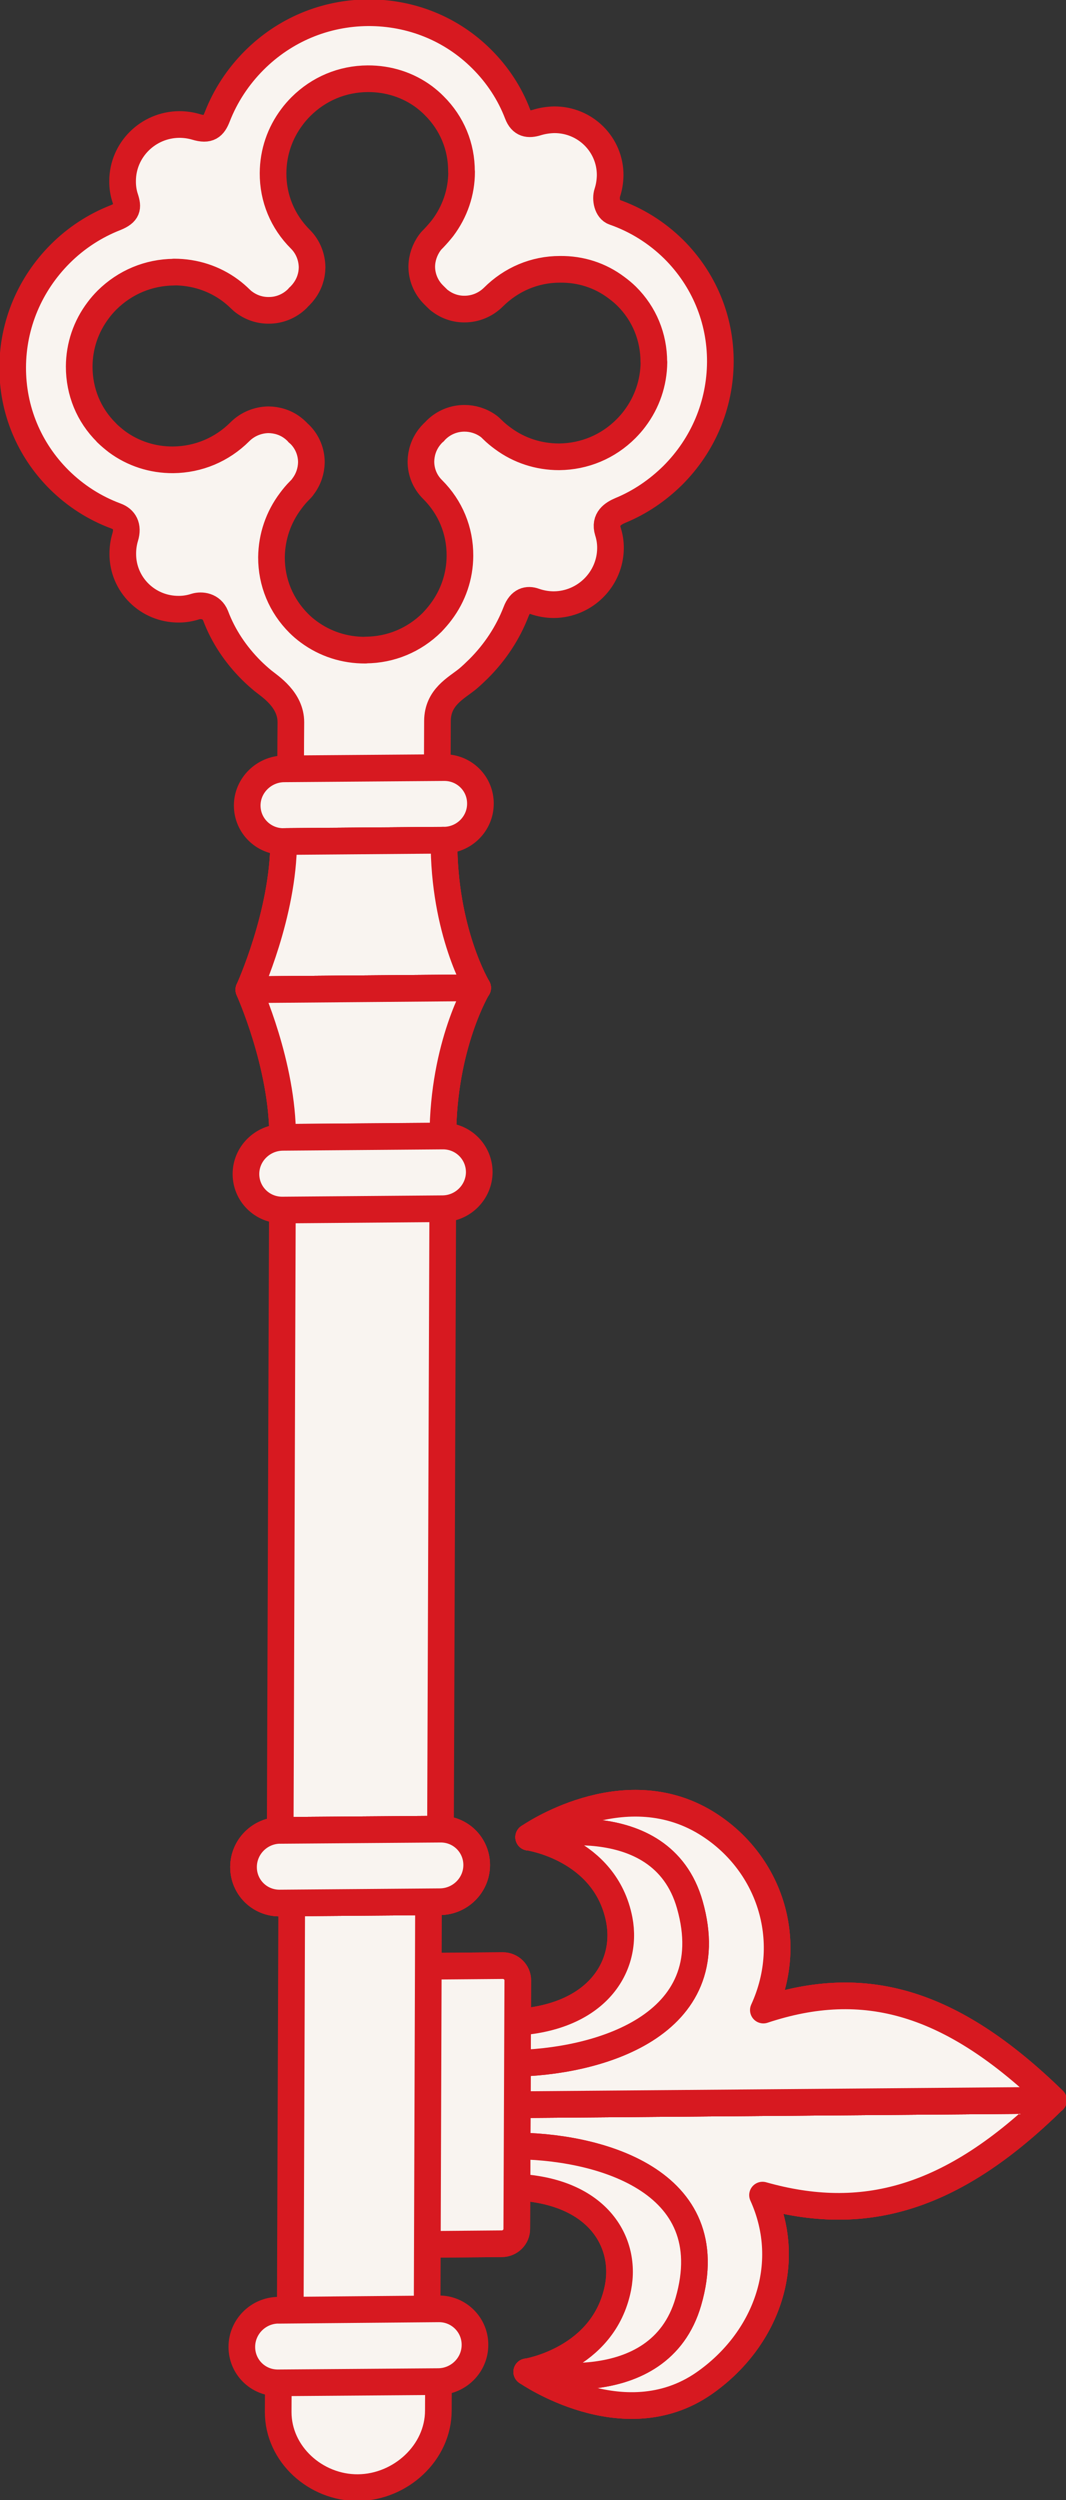 <svg width="64" height="150" viewBox="0 0 64 150" fill="none" xmlns="http://www.w3.org/2000/svg">
<rect x="0" y="0" width="64" height="150" fill="#333333" stroke="none"/>
<g clip-path="url(#clip0_215_412)">
<path d="M39.649 136.223C40.307 133.063 40.737 133.263 36.925 131.948C25.564 128.07 29.539 126.282 29.539 126.282L63.235 126.006C57.043 132.099 51.706 133.369 45.78 131.698C47.69 135.905 45.932 140.437 42.27 142.988C37.424 146.352 31.627 142.3 31.627 142.3C31.627 142.3 38.078 143.744 39.649 136.223Z" fill="#F9F4F0" stroke="#D71920" stroke-width="1.6" stroke-linecap="round" stroke-linejoin="round"/>
<path d="M39.649 136.223C40.307 133.063 40.737 133.263 36.925 131.948C25.564 128.07 29.539 126.282 29.539 126.282L63.235 126.006C57.043 132.099 51.706 133.369 45.78 131.698C47.69 135.905 45.932 140.437 42.27 142.988C37.424 146.352 31.627 142.3 31.627 142.3C31.627 142.3 38.078 143.744 39.649 136.223Z" fill="#F9F4F0" stroke="#D71920" stroke-width="1.6" stroke-linecap="round" stroke-linejoin="round"/>
<path d="M39.649 136.223C40.307 133.063 40.737 133.263 36.925 131.948C25.564 128.07 29.539 126.282 29.539 126.282L63.235 126.006C57.043 132.099 51.706 133.369 45.78 131.698C47.69 135.905 45.932 140.437 42.27 142.988C37.424 146.352 31.627 142.3 31.627 142.3C31.627 142.3 38.078 143.744 39.649 136.223Z" fill="#F9F4F0" stroke="#D71920" stroke-width="1.6" stroke-linecap="round" stroke-linejoin="round"/>
<path d="M30.695 128.75C35.785 128.709 43.46 130.75 41.327 138.09C39.569 144.164 31.623 142.304 31.623 142.304C31.623 142.304 36.245 141.575 37.101 137.258C37.667 134.386 35.728 131.158 30.266 131.203L30.695 128.75Z" fill="#F9F4F0" stroke="#D71920" stroke-width="1.6" stroke-linecap="round" stroke-linejoin="round"/>
<path d="M30.695 128.75C35.785 128.709 43.46 130.75 41.327 138.09C39.569 144.164 31.623 142.304 31.623 142.304C31.623 142.304 36.245 141.575 37.101 137.258C37.667 134.386 35.728 131.158 30.266 131.203L30.695 128.75Z" fill="#F9F4F0" stroke="#D71920" stroke-width="1.6" stroke-linecap="round" stroke-linejoin="round"/>
<path d="M39.721 116.175C40.36 119.32 40.877 119.376 36.967 120.491C26.215 123.561 29.543 126.286 29.543 126.286L63.247 126.006C57.092 120.011 51.862 118.594 45.83 120.597C47.77 116.364 46.165 111.681 42.399 109.368C37.355 106.28 31.741 110.226 31.741 110.226C31.741 110.226 38.207 108.683 39.725 116.175" fill="#F9F4F0"/>
<path d="M39.721 116.175C40.36 119.32 40.877 119.376 36.967 120.491C26.215 123.561 29.543 126.286 29.543 126.286L63.247 126.006C57.092 120.011 51.862 118.594 45.83 120.597C47.77 116.364 46.165 111.681 42.399 109.368C37.355 106.28 31.741 110.226 31.741 110.226C31.741 110.226 38.207 108.683 39.725 116.175" stroke="#D71920" stroke-width="1.6" stroke-linecap="round" stroke-linejoin="round"/>
<path d="M39.721 116.175C40.36 119.32 40.877 119.376 36.967 120.491C26.215 123.561 29.543 126.286 29.543 126.286L63.247 126.006C57.092 120.011 51.862 118.594 45.83 120.597C47.77 116.364 46.165 111.681 42.399 109.368C37.355 106.28 31.741 110.226 31.741 110.226C31.741 110.226 38.207 108.683 39.725 116.175H39.721Z" fill="#F9F4F0" stroke="#D71920" stroke-width="1.6" stroke-linecap="round" stroke-linejoin="round"/>
<path d="M39.721 116.175C40.36 119.32 40.877 119.376 36.967 120.491C26.215 123.561 29.543 126.286 29.543 126.286L63.247 126.006C57.092 120.011 51.862 118.594 45.83 120.597C47.77 116.364 46.165 111.681 42.399 109.368C37.355 106.28 31.741 110.226 31.741 110.226C31.741 110.226 38.207 108.683 39.725 116.175H39.721Z" fill="#F9F4F0" stroke="#D71920" stroke-width="1.6" stroke-linecap="round" stroke-linejoin="round"/>
<path d="M30.71 123.795C35.8 123.753 43.498 121.587 41.414 114.274C39.695 108.23 31.738 110.222 31.738 110.222C31.738 110.222 36.351 110.883 37.181 115.184C37.728 118.046 35.754 121.304 30.296 121.353L30.71 123.799V123.795Z" fill="#F9F4F0" stroke="#D71920" stroke-width="1.6" stroke-linecap="round" stroke-linejoin="round"/>
<path d="M30.71 123.795C35.8 123.753 43.498 121.587 41.414 114.274C39.695 108.23 31.738 110.222 31.738 110.222C31.738 110.222 36.351 110.883 37.181 115.184C37.728 118.046 35.754 121.304 30.296 121.353L30.71 123.799V123.795Z" fill="#F9F4F0" stroke="#D71920" stroke-width="1.6" stroke-linecap="round" stroke-linejoin="round"/>
<path d="M23.712 117.985L30.189 117.929C30.684 117.929 31.087 118.326 31.087 118.817L31.026 133.713C31.034 134.208 30.627 134.616 30.121 134.616L23.655 134.673L23.712 117.985Z" fill="#F9F4F0" stroke="#D71920" stroke-width="1.6" stroke-linecap="round" stroke-linejoin="round"/>
<path d="M23.712 117.985L30.189 117.929C30.684 117.929 31.087 118.326 31.087 118.817L31.026 133.713C31.034 134.208 30.627 134.616 30.121 134.616L23.655 134.673L23.712 117.985Z" fill="#F9F4F0" stroke="#D71920" stroke-width="1.6" stroke-linecap="round" stroke-linejoin="round"/>
<path d="M17.044 47.765C17.002 59.097 16.983 63.311 16.816 111.881L17.519 112.838L17.424 139.576L16.721 140.46L16.702 144.709C16.698 147.241 18.957 149.271 21.498 149.248C24.039 149.225 26.314 147.162 26.317 144.629L26.336 140.623L25.64 139.591L25.732 112.69L26.439 111.73C26.618 62.657 26.633 58.439 26.667 47.501L17.048 47.769L17.044 47.765Z" fill="#F9F4F0" stroke="#D71920" stroke-width="1.6" stroke-linecap="round" stroke-linejoin="round"/>
<path d="M0.761 22.024C0.749 24.583 1.742 26.976 3.553 28.779C4.542 29.758 5.698 30.491 6.965 30.96C7.459 31.141 7.721 31.572 7.512 32.241C7.421 32.547 7.372 32.872 7.372 33.216C7.36 35.068 8.87 36.565 10.742 36.55C11.084 36.55 11.419 36.493 11.738 36.388C12.092 36.285 12.7 36.338 12.944 36.943C13.404 38.164 14.142 39.268 15.093 40.217C15.31 40.432 15.546 40.644 15.778 40.836C16.215 41.188 17.466 41.974 17.463 43.335C17.459 43.456 17.451 45.028 17.444 47.307L26.249 47.043C26.257 44.877 26.264 43.373 26.264 43.259C26.272 41.823 27.383 41.294 28.079 40.73C28.303 40.541 28.524 40.33 28.744 40.114C29.733 39.124 30.49 37.971 30.981 36.705C31.236 36.025 31.677 35.926 32.099 36.081C32.456 36.206 32.852 36.278 33.252 36.278C35.123 36.263 36.637 34.747 36.652 32.895C36.656 32.547 36.602 32.211 36.5 31.893C36.268 31.141 36.808 30.809 37.264 30.616C38.417 30.14 39.474 29.425 40.391 28.522C42.221 26.692 43.232 24.281 43.248 21.715C43.259 19.156 42.258 16.756 40.448 14.956C39.417 13.94 38.196 13.184 36.861 12.719C36.458 12.583 36.336 11.94 36.462 11.562C36.568 11.237 36.625 10.893 36.633 10.523C36.644 8.671 35.134 7.174 33.27 7.185C32.921 7.193 32.582 7.246 32.266 7.34C31.726 7.514 31.308 7.45 31.072 6.83C30.604 5.605 29.866 4.479 28.908 3.53C27.097 1.727 24.674 0.752 22.095 0.763C19.513 0.782 17.09 1.795 15.26 3.625C14.283 4.604 13.534 5.749 13.047 7C12.818 7.593 12.537 7.85 11.753 7.608C11.445 7.518 11.107 7.469 10.761 7.469C8.889 7.484 7.368 8.992 7.36 10.851C7.356 11.211 7.406 11.558 7.512 11.876C7.702 12.45 7.668 12.76 6.934 13.059C5.713 13.535 4.572 14.272 3.617 15.228C1.788 17.058 0.772 19.477 0.761 22.036V22.024ZM6.394 25.955C5.325 24.897 4.755 23.502 4.755 21.99C4.762 20.747 5.162 19.583 5.9 18.608C6.059 18.392 6.238 18.192 6.424 18.003C7.512 16.929 8.923 16.343 10.437 16.328L10.445 16.321C11.685 16.321 12.856 16.703 13.822 17.417C14.039 17.576 14.241 17.753 14.431 17.939C14.519 18.026 14.598 18.093 14.686 18.154C15.123 18.471 15.633 18.627 16.143 18.619C16.755 18.623 17.375 18.381 17.843 17.923L17.854 17.912C17.889 17.878 17.911 17.844 17.934 17.821C17.965 17.791 18.01 17.757 18.048 17.708C18.117 17.64 18.185 17.561 18.242 17.481C18.57 17.054 18.733 16.544 18.737 16.037C18.729 15.429 18.497 14.813 18.033 14.351C16.968 13.289 16.386 11.891 16.394 10.387C16.401 9.143 16.801 7.979 17.539 7.004C17.698 6.788 17.877 6.588 18.064 6.399C19.14 5.325 20.555 4.732 22.076 4.724C23.32 4.717 24.499 5.095 25.469 5.817C25.675 5.976 25.876 6.142 26.066 6.338C27.135 7.397 27.713 8.788 27.706 10.292V10.303L27.713 10.311C27.713 11.547 27.306 12.707 26.576 13.679C26.409 13.89 26.234 14.091 26.04 14.295C25.964 14.37 25.884 14.45 25.812 14.548C25.496 14.975 25.325 15.489 25.321 15.996C25.321 16.601 25.561 17.22 26.025 17.681L26.036 17.693L26.116 17.772L26.215 17.87C26.283 17.939 26.359 18.014 26.454 18.075C26.88 18.392 27.398 18.551 27.896 18.543C28.516 18.543 29.136 18.301 29.611 17.837C30.692 16.756 32.103 16.158 33.617 16.158C34.868 16.143 36.032 16.521 37.006 17.254C37.222 17.413 37.424 17.579 37.614 17.765C38.683 18.823 39.254 20.218 39.254 21.718L39.261 21.737C39.246 22.973 38.847 24.137 38.109 25.116C37.953 25.328 37.77 25.532 37.584 25.721C36.504 26.802 35.089 27.392 33.571 27.407H33.567C32.335 27.407 31.163 27.025 30.19 26.303C29.977 26.148 29.764 25.974 29.57 25.782C29.494 25.706 29.421 25.634 29.33 25.566C28.892 25.249 28.383 25.094 27.877 25.097C27.257 25.097 26.637 25.339 26.169 25.808C26.127 25.85 26.101 25.876 26.078 25.91C26.044 25.933 26.021 25.955 25.99 25.986C25.91 26.065 25.834 26.152 25.766 26.243C25.435 26.677 25.279 27.184 25.271 27.687C25.271 28.303 25.503 28.907 25.975 29.372C27.04 30.434 27.622 31.833 27.614 33.349C27.607 34.581 27.207 35.745 26.47 36.72C26.314 36.932 26.131 37.136 25.937 37.344C24.868 38.402 23.461 38.992 21.955 38.999L21.939 39.007C20.684 39.014 19.513 38.629 18.539 37.911C18.326 37.756 18.124 37.582 17.942 37.401C16.877 36.338 16.295 34.944 16.299 33.432C16.314 32.196 16.713 31.032 17.451 30.053C17.611 29.837 17.782 29.629 17.976 29.437C18.056 29.357 18.136 29.278 18.193 29.187C18.524 28.752 18.684 28.25 18.695 27.739C18.695 27.135 18.463 26.519 17.995 26.058L17.976 26.042C17.946 26.012 17.919 25.997 17.9 25.978C17.889 25.955 17.87 25.936 17.843 25.91L17.832 25.899C17.733 25.8 17.649 25.729 17.561 25.664C17.132 25.339 16.618 25.188 16.108 25.184C15.489 25.196 14.868 25.438 14.401 25.906C13.324 26.98 11.909 27.573 10.396 27.588C9.152 27.596 7.98 27.21 7.014 26.496C6.801 26.33 6.596 26.16 6.398 25.967L6.394 25.955Z" fill="#F9F4F0" stroke="#D71920" stroke-width="1.6" stroke-linecap="round" stroke-linejoin="round"/>
<path d="M16.82 109.814C15.61 109.821 14.625 110.804 14.621 112.01C14.614 113.219 15.591 114.187 16.801 114.175L26.428 114.096C27.633 114.081 28.619 113.098 28.619 111.896C28.619 110.694 27.649 109.73 26.439 109.742L16.82 109.817V109.814Z" fill="#F9F4F0" stroke="#D71920" stroke-width="1.6" stroke-linecap="round" stroke-linejoin="round"/>
<path d="M16.82 109.814C15.61 109.821 14.625 110.804 14.621 112.01C14.614 113.219 15.591 114.187 16.801 114.175L26.428 114.096C27.633 114.081 28.619 113.098 28.619 111.896C28.619 110.694 27.649 109.73 26.439 109.742L16.82 109.817V109.814Z" fill="#F9F4F0" stroke="#D71920" stroke-width="1.6" stroke-linecap="round" stroke-linejoin="round"/>
<path d="M16.82 109.814C15.61 109.821 14.625 110.804 14.621 112.01C14.614 113.219 15.591 114.187 16.801 114.175L26.428 114.096C27.633 114.081 28.619 113.098 28.619 111.896C28.619 110.694 27.649 109.73 26.439 109.742L16.82 109.817V109.814Z" fill="#F9F4F0" stroke="#D71920" stroke-width="1.6" stroke-linecap="round" stroke-linejoin="round"/>
<path d="M16.717 138.604C15.508 138.612 14.522 139.595 14.519 140.8C14.515 142.006 15.489 142.977 16.706 142.962L26.325 142.887C27.531 142.872 28.516 141.889 28.516 140.687C28.524 139.489 27.546 138.51 26.337 138.521L16.717 138.608V138.604Z" fill="#F9F4F0" stroke="#D71920" stroke-width="1.6" stroke-linecap="round" stroke-linejoin="round"/>
<path d="M17.029 50.49C15.819 50.498 14.842 49.53 14.842 48.328C14.842 47.126 15.842 46.144 17.044 46.128L26.663 46.053C27.873 46.045 28.851 47.013 28.843 48.219C28.843 49.417 27.862 50.4 26.652 50.407L17.025 50.486L17.029 50.49Z" fill="#F9F4F0" stroke="#D71920" stroke-width="1.6" stroke-linecap="round" stroke-linejoin="round"/>
<path d="M17.029 50.49L26.656 50.411C26.633 55.895 28.68 59.27 28.68 59.27L14.941 59.376C14.941 59.376 17.018 54.844 17.029 50.49Z" fill="#F9F4F0" stroke="#D71920" stroke-width="1.6" stroke-linecap="round" stroke-linejoin="round"/>
<path d="M17.029 50.49L26.656 50.411C26.633 55.895 28.68 59.27 28.68 59.27L14.941 59.376C14.941 59.376 17.018 54.844 17.029 50.49Z" fill="#F9F4F0" stroke="#D71920" stroke-width="1.6" stroke-linecap="round" stroke-linejoin="round"/>
<path d="M17.029 50.49L26.656 50.411C26.633 55.895 28.68 59.27 28.68 59.27L14.941 59.376C14.941 59.376 17.018 54.844 17.029 50.49Z" fill="#F9F4F0" stroke="#D71920" stroke-width="1.6" stroke-linecap="round" stroke-linejoin="round"/>
<path d="M16.968 68.236L26.588 68.161C26.61 62.676 28.676 59.263 28.676 59.263L14.937 59.38C14.937 59.38 16.98 63.878 16.968 68.236Z" fill="#F9F4F0" stroke="#D71920" stroke-width="1.6" stroke-linecap="round" stroke-linejoin="round"/>
<path d="M16.968 68.236L26.588 68.161C26.61 62.676 28.676 59.263 28.676 59.263L14.937 59.38C14.937 59.38 16.98 63.878 16.968 68.236Z" fill="#F9F4F0" stroke="#D71920" stroke-width="1.6" stroke-linecap="round" stroke-linejoin="round"/>
<path d="M16.968 68.236L26.588 68.161C26.61 62.676 28.676 59.263 28.676 59.263L14.937 59.38C14.937 59.38 16.98 63.878 16.968 68.236Z" fill="#F9F4F0" stroke="#D71920" stroke-width="1.6" stroke-linecap="round" stroke-linejoin="round"/>
<path d="M16.953 72.598C15.743 72.606 14.766 71.638 14.766 70.436C14.766 69.234 15.755 68.251 16.968 68.236L26.584 68.157C27.793 68.149 28.771 69.117 28.774 70.323C28.767 71.521 27.789 72.507 26.576 72.519L16.949 72.598H16.953Z" fill="#F9F4F0" stroke="#D71920" stroke-width="1.6" stroke-linecap="round" stroke-linejoin="round"/>
</g>
<defs>
<clipPath id="clip0_215_412">
<rect width="64" height="150" fill="white"/>
</clipPath>
</defs>
</svg>
